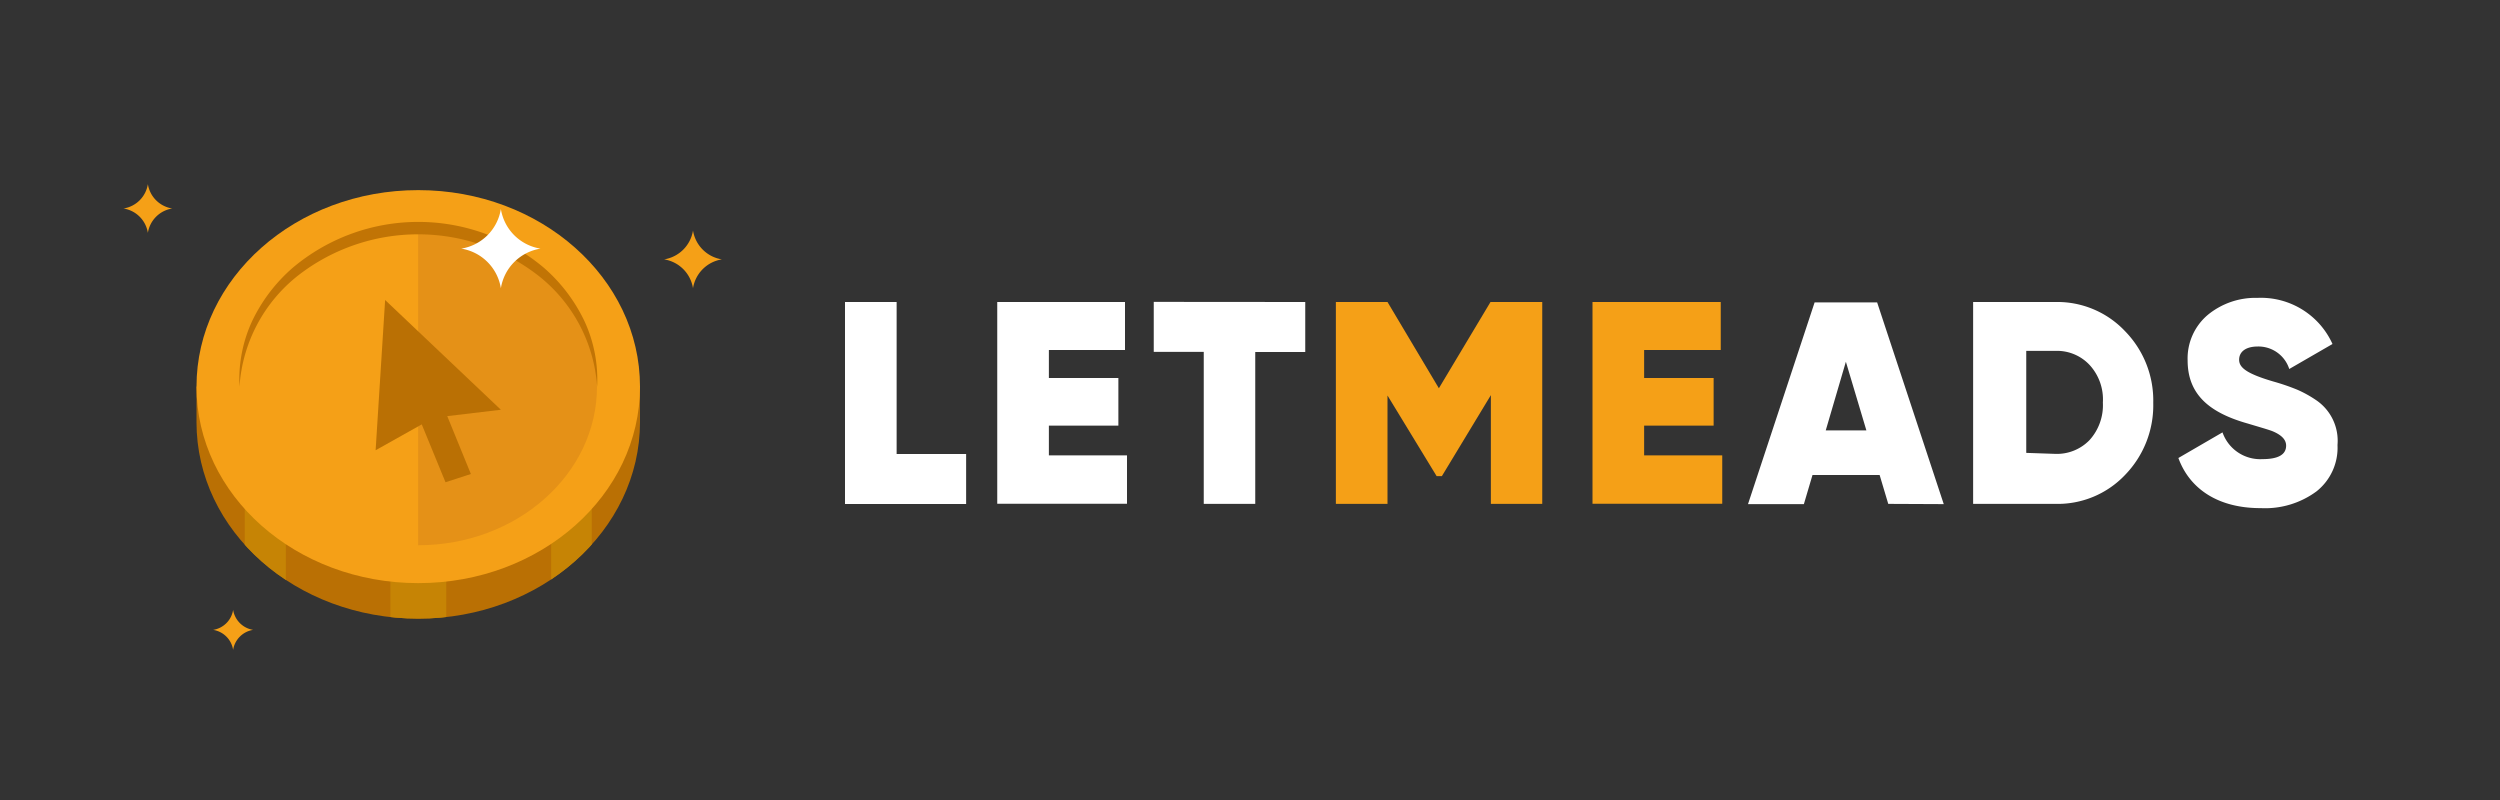 <svg xmlns="http://www.w3.org/2000/svg" xmlns:xlink="http://www.w3.org/1999/xlink" viewBox="0 0 200 64"><rect x="0" y="0" width="200" height="64" fill="#333333" stroke="none"/><defs><style>.cls-1{fill:none;}.cls-2{fill:#fff;}.cls-3{fill:#f5a017;}.cls-4{clip-path:url(#clip-path);}.cls-5{fill:#ba7004;}.cls-6{fill:#c68405;}.cls-7{fill:#e59117;}.cls-8{fill:#c17405;}</style><clipPath id="clip-path"><path class="cls-1" d="M51.2,30.93v2.84c0,8.68-7.94,15.72-17.74,15.72s-17.74-7-17.74-15.72V30.93"/></clipPath></defs><title>logo2_1</title><g id="Слой_2" data-name="Слой 2"><g id="Layer_2" data-name="Layer 2"><rect class="cls-1" width="200" height="64"/><path class="cls-2" d="M71.73,36.32h5.56v4H67.6V24.16h4.13Z"/><path class="cls-2" d="M83.91,36.43h6.25v3.87H79.78V24.16H90V28H83.91v2.24h5.56v3.81H83.91Z"/><path class="cls-2" d="M104.42,24.16v4h-4V40.31H96.3V28.15h-4v-4Z"/><path class="cls-3" d="M123.38,24.16V40.31h-4.11v-8.7l-3.92,6.48h-.42L111,31.64v8.67h-4.13V24.16H111l4.11,6.9,4.13-6.9Z"/><path class="cls-3" d="M131.53,36.43h6.25v3.87H127.4V24.16h10.26V28h-6.13v2.24h5.56v3.81h-5.56Z"/><path class="cls-2" d="M151.06,40.31,150.37,38H145l-.69,2.33h-4.47l5.33-16.14h5l5.33,16.14Zm-5-5.88h3.25l-1.64-5.49Z"/><path class="cls-2" d="M164.43,24.16A7.45,7.45,0,0,1,170,26.49a7.94,7.94,0,0,1,2.26,5.74A8,8,0,0,1,170,38a7.43,7.43,0,0,1-5.58,2.31h-6.57V24.16Zm0,12.15a3.63,3.63,0,0,0,2.74-1.11,4.16,4.16,0,0,0,1.06-3,4.07,4.07,0,0,0-1.06-3,3.57,3.57,0,0,0-2.74-1.13H162.1v8.16Z"/><path class="cls-2" d="M174.27,36.64l3.53-2.05A3.2,3.2,0,0,0,181,36.73c1.27,0,1.89-.37,1.89-1.08,0-.48-.37-.85-1.08-1.15-.3-.12-1-.32-2-.62-3-.85-4.8-2.28-4.8-5.05a4.56,4.56,0,0,1,1.59-3.62,6,6,0,0,1,4-1.38,6.28,6.28,0,0,1,6,3.69l-3.46,2a2.59,2.59,0,0,0-2.51-1.8c-1,0-1.5.44-1.5,1.06s.58,1.11,2.77,1.75a17.39,17.39,0,0,1,1.89.65,9.23,9.23,0,0,1,1.57.88A3.92,3.92,0,0,1,187,35.6a4.45,4.45,0,0,1-1.68,3.71,6.92,6.92,0,0,1-4.45,1.34C177.45,40.66,175.17,39.11,174.27,36.64Z"/><g class="cls-4"><path class="cls-5" d="M51.2,30.93v2.84c0,8.68-7.94,15.72-17.74,15.72s-17.74-7-17.74-15.72V30.93"/><rect class="cls-6" x="31.23" y="37.79" width="4.47" height="14.79"/><rect class="cls-6" x="19.58" y="37.79" width="3.29" height="14.79"/><rect class="cls-6" x="44.08" y="37.79" width="3.25" height="14.79" transform="translate(91.42 90.38) rotate(-180)"/></g><ellipse class="cls-3" cx="33.46" cy="30.93" rx="17.74" ry="15.72"/><path class="cls-7" d="M47.76,30.93c0,7-6.41,12.69-14.31,12.69V18.24C41.35,18.24,47.76,23.92,47.76,30.93Z"/><polygon class="cls-5" points="40.07 32.78 30.81 24 30.05 36.02 33.74 33.95 35.64 38.58 37.67 37.92 35.78 33.29 40.07 32.78"/><path class="cls-8" d="M19.16,30.93a11.13,11.13,0,0,1,1-5.22,13.13,13.13,0,0,1,3.26-4.29,15.59,15.59,0,0,1,20.09,0,13.15,13.15,0,0,1,3.26,4.3,11.13,11.13,0,0,1,1,5.22A12.34,12.34,0,0,0,43,22a15.64,15.64,0,0,0-19.1,0A12.34,12.34,0,0,0,19.16,30.93Z"/><path class="cls-2" d="M40.07,16.72a3.82,3.82,0,0,1-3.17,3.17,3.82,3.82,0,0,1,3.17,3.17,3.82,3.82,0,0,1,3.17-3.17A3.82,3.82,0,0,1,40.07,16.72Z"/><path class="cls-3" d="M11.83,14.73a2.34,2.34,0,0,1-1.95,1.95,2.34,2.34,0,0,1,1.95,1.95,2.34,2.34,0,0,1,1.95-1.95A2.34,2.34,0,0,1,11.83,14.73Z"/><path class="cls-3" d="M18.65,48.79a1.92,1.92,0,0,1-1.6,1.6,1.92,1.92,0,0,1,1.6,1.6,1.92,1.92,0,0,1,1.6-1.6A1.93,1.93,0,0,1,18.65,48.79Z"/><path class="cls-3" d="M55.44,18.44a2.78,2.78,0,0,1-2.31,2.31,2.78,2.78,0,0,1,2.31,2.31,2.78,2.78,0,0,1,2.31-2.31A2.78,2.78,0,0,1,55.44,18.44Z"/></g></g></svg>
